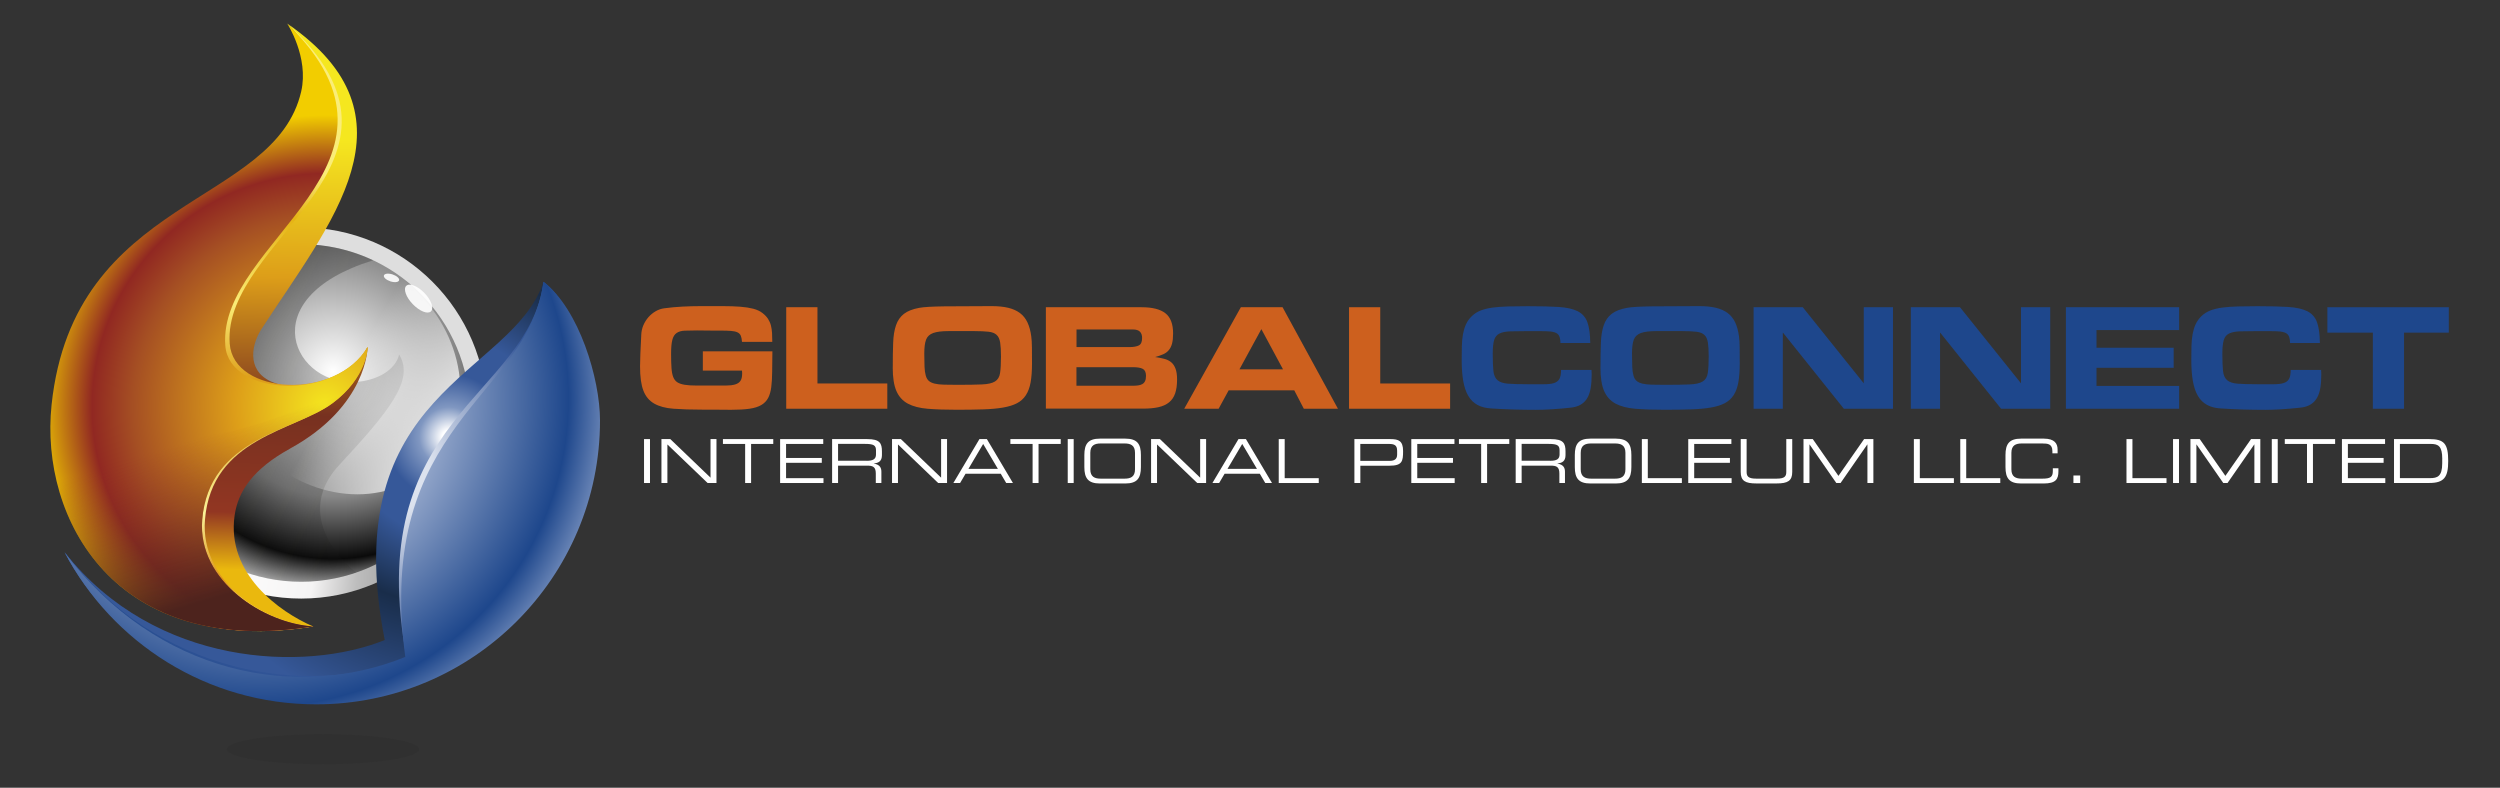 <?xml version="1.0" encoding="UTF-8"?>
<svg xmlns="http://www.w3.org/2000/svg" xmlns:xlink="http://www.w3.org/1999/xlink" id="Layer_1" data-name="Layer 1" viewBox="0 0 634.71 200">
  <rect x="0" y="0" width="634.71" height="200" fill="#333333" stroke="none"/>
  <defs>
    <style>
      .cls-1 {
        fill: url(#linear-gradient);
      }

      .cls-1, .cls-2, .cls-3, .cls-4, .cls-5, .cls-6, .cls-7, .cls-8, .cls-9, .cls-10, .cls-11, .cls-12, .cls-13, .cls-14, .cls-15, .cls-16, .cls-17 {
        stroke-width: 0px;
      }

      .cls-2 {
        fill: url(#linear-gradient-6);
      }

      .cls-3 {
        opacity: .9;
      }

      .cls-3, .cls-5 {
        isolation: isolate;
      }

      .cls-3, .cls-13 {
        fill: #fff;
      }

      .cls-4 {
        fill: url(#linear-gradient-5);
      }

      .cls-5 {
        fill: #191918;
        opacity: .1;
      }

      .cls-6 {
        fill: #cd601e;
      }

      .cls-7 {
        fill: url(#linear-gradient-2);
      }

      .cls-8 {
        fill: url(#radial-gradient-2);
      }

      .cls-9 {
        fill: #1e478c;
      }

      .cls-10 {
        fill: url(#linear-gradient-3);
      }

      .cls-11 {
        fill: url(#radial-gradient-5);
      }

      .cls-12 {
        fill: url(#radial-gradient);
      }

      .cls-14 {
        fill: url(#radial-gradient-6);
      }

      .cls-15 {
        fill: url(#radial-gradient-3);
      }

      .cls-16 {
        fill: url(#linear-gradient-4);
      }

      .cls-17 {
        fill: url(#radial-gradient-4);
      }
    </style>
    <radialGradient id="radial-gradient" cx="52.23" cy="57.48" fx="52.23" fy="57.48" r="80.29" gradientTransform="translate(0 202) scale(1 -1)" gradientUnits="userSpaceOnUse">
      <stop offset="0" stop-color="#fff"></stop>
      <stop offset=".34" stop-color="#f5f4f4"></stop>
      <stop offset=".48" stop-color="#bdbdbd"></stop>
      <stop offset=".72" stop-color="#8c8c8c"></stop>
      <stop offset=".85" stop-color="#dedede"></stop>
    </radialGradient>
    <radialGradient id="radial-gradient-2" cx="84.56" cy="107.63" fx="84.56" fy="107.63" r="65.98" gradientTransform="translate(0 202) scale(1 -1)" gradientUnits="userSpaceOnUse">
      <stop offset="0" stop-color="#fff"></stop>
      <stop offset=".23" stop-color="#c8c8c8"></stop>
      <stop offset=".48" stop-color="#878787"></stop>
      <stop offset=".72" stop-color="#0a0a0a"></stop>
      <stop offset=".85" stop-color="#d6d6d6"></stop>
    </radialGradient>
    <linearGradient id="linear-gradient" x1="55.16" y1="107.83" x2="117.02" y2="76.79" gradientTransform="translate(0 202) scale(1 -1)" gradientUnits="userSpaceOnUse">
      <stop offset="0" stop-color="#191918" stop-opacity=".4"></stop>
      <stop offset="1" stop-color="#191918" stop-opacity="0"></stop>
    </linearGradient>
    <linearGradient id="linear-gradient-2" x1="118.25" y1="89.14" x2="87.14" y2="106.87" gradientTransform="translate(0 202) scale(1 -1)" gradientUnits="userSpaceOnUse">
      <stop offset="0" stop-color="#fff"></stop>
      <stop offset=".98" stop-color="#fff" stop-opacity="0"></stop>
    </linearGradient>
    <radialGradient id="radial-gradient-3" cx="113.96" cy="91.1" fx="113.96" fy="91.1" r="83.79" gradientTransform="translate(0 202) scale(1 -1)" gradientUnits="userSpaceOnUse">
      <stop offset=".02" stop-color="#fff"></stop>
      <stop offset=".09" stop-color="#8097c1"></stop>
      <stop offset=".19" stop-color="#365899"></stop>
      <stop offset=".3" stop-color="#365899"></stop>
      <stop offset=".51" stop-color="#192d4a"></stop>
      <stop offset=".87" stop-color="#365899"></stop>
      <stop offset="1" stop-color="#365899"></stop>
    </radialGradient>
    <radialGradient id="radial-gradient-4" cx="92.48" cy="84.52" fx="92.48" fy="84.52" r="108.82" gradientTransform="translate(0 202) scale(1 -1)" gradientUnits="userSpaceOnUse">
      <stop offset=".15" stop-color="#dce2ee"></stop>
      <stop offset=".46" stop-color="#365899"></stop>
      <stop offset=".79" stop-color="#1e478c"></stop>
      <stop offset="1" stop-color="#365899"></stop>
    </radialGradient>
    <radialGradient id="radial-gradient-5" cx="66.21" cy="100.74" fx="66.21" fy="100.74" r="111.6" gradientTransform="translate(0 202) scale(1 -1)" gradientUnits="userSpaceOnUse">
      <stop offset="0" stop-color="#365899"></stop>
      <stop offset=".39" stop-color="#99abcd"></stop>
      <stop offset=".7" stop-color="#1e478c"></stop>
      <stop offset=".78" stop-color="#6682b4"></stop>
      <stop offset="1" stop-color="#365899"></stop>
    </radialGradient>
    <linearGradient id="linear-gradient-3" x1="57.34" y1="188.92" x2="54.18" y2="42.89" gradientTransform="translate(0 202) scale(1 -1)" gradientUnits="userSpaceOnUse">
      <stop offset=".15" stop-color="#f5e71f"></stop>
      <stop offset=".39" stop-color="#dd9e19"></stop>
      <stop offset=".63" stop-color="#773120"></stop>
      <stop offset=".8" stop-color="#923622"></stop>
      <stop offset=".9" stop-color="#eab80e"></stop>
    </linearGradient>
    <linearGradient id="linear-gradient-4" x1="72.94" y1="196.02" x2="72.95" y2="195.99" gradientTransform="translate(0 202) scale(1 -1)" gradientUnits="userSpaceOnUse">
      <stop offset=".19" stop-color="#faed77"></stop>
      <stop offset=".27" stop-color="#e5b313"></stop>
      <stop offset=".42" stop-color="#faed77"></stop>
      <stop offset=".56" stop-color="#dd9e19"></stop>
      <stop offset=".8" stop-color="#faf297"></stop>
      <stop offset=".92" stop-color="#db911a"></stop>
      <stop offset="1" stop-color="#faed77"></stop>
    </linearGradient>
    <linearGradient id="linear-gradient-5" x1="52.62" y1="183.3" x2="57.54" y2="43.99" gradientTransform="translate(0 202) scale(1 -1)" gradientUnits="userSpaceOnUse">
      <stop offset=".19" stop-color="#faed77"></stop>
      <stop offset=".27" stop-color="#e5b313"></stop>
      <stop offset=".42" stop-color="#faed77"></stop>
      <stop offset=".56" stop-color="#dd9e19"></stop>
      <stop offset=".8" stop-color="#faf297"></stop>
      <stop offset=".92" stop-color="#db911a"></stop>
      <stop offset="1" stop-color="#faed77"></stop>
    </linearGradient>
    <radialGradient id="radial-gradient-6" cx="82.64" cy="98.69" fx="82.64" fy="98.69" r="74.08" gradientTransform="translate(0 202) scale(1 -1)" gradientUnits="userSpaceOnUse">
      <stop offset="0" stop-color="#f5e71f"></stop>
      <stop offset=".31" stop-color="#dd9e19"></stop>
      <stop offset=".66" stop-color="#a54f23"></stop>
      <stop offset=".8" stop-color="#912822"></stop>
      <stop offset="1" stop-color="#f2cd00"></stop>
    </radialGradient>
    <linearGradient id="linear-gradient-6" x1="66.69" y1="53.77" x2="55.19" y2="92.25" gradientTransform="translate(0 202) scale(1 -1)" gradientUnits="userSpaceOnUse">
      <stop offset="0" stop-color="#4d231d"></stop>
      <stop offset=".59" stop-color="#742e20" stop-opacity=".38"></stop>
      <stop offset="1" stop-color="#8d3522" stop-opacity="0"></stop>
    </linearGradient>
  </defs>
  <path class="cls-13" d="M163.51,111.48h1.51v11.15h-1.51v-11.15Z"></path>
  <path class="cls-13" d="M167.93,111.48h2.25l10.21,9.79v-9.79h1.51v11.15h-2.25l-10.21-9.79v9.79h-1.51v-11.15h0Z"></path>
  <path class="cls-13" d="M189.17,112.71h-5.63v-1.23h12.78v1.23h-5.63v9.92h-1.51v-9.92h0Z"></path>
  <path class="cls-13" d="M198.06,111.48h10.95v1.23h-9.44v3.56h9.07v1.23h-9.07v3.9h9.5v1.23h-11.01v-11.15h0Z"></path>
  <path class="cls-13" d="M211.27,111.48h8.91c3.22,0,3.73,1.06,3.73,3.16v.91c0,1.57-.89,2-2.05,2.11v.03c1.54.28,1.91,1.08,1.91,2.09v2.85h-1.42v-2.45c0-1.74-.85-1.96-2.22-1.96h-7.36v4.4h-1.51v-11.15h0ZM220.01,116.99c1.68,0,2.39-.45,2.39-1.62v-1.02c0-1.25-.54-1.65-2.76-1.65h-6.87v4.28h7.24Z"></path>
  <path class="cls-13" d="M226.47,111.48h2.25l10.21,9.79v-9.79h1.51v11.15h-2.25l-10.21-9.79v9.79h-1.51v-11.15h0Z"></path>
  <path class="cls-13" d="M248.67,111.48h1.88l6.62,11.15h-1.71l-1.39-2.36h-8.93l-1.39,2.36h-1.71l6.62-11.15h0ZM249.61,112.71l-3.74,6.33h7.48l-3.74-6.33Z"></path>
  <path class="cls-13" d="M262.15,112.71h-5.63v-1.23h12.78v1.23h-5.63v9.92h-1.51v-9.92h0Z"></path>
  <path class="cls-13" d="M271.08,111.48h1.51v11.15h-1.51v-11.15Z"></path>
  <path class="cls-13" d="M275.3,115.53c0-2.82.95-4.17,3.97-4.17h6.42c3.02,0,3.97,1.35,3.97,4.17v3.05c0,2.82-.95,4.17-3.97,4.17h-6.42c-3.02,0-3.97-1.35-3.97-4.17v-3.05ZM288.16,114.96c0-1.94-1.17-2.37-2.62-2.37h-6.11c-1.45,0-2.62.43-2.62,2.37v4.19c0,1.94,1.17,2.37,2.62,2.37h6.11c1.45,0,2.62-.43,2.62-2.37v-4.19Z"></path>
  <path class="cls-13" d="M292.24,111.48h2.25l10.21,9.79v-9.79h1.51v11.15h-2.25l-10.21-9.79v9.79h-1.51v-11.15h0Z"></path>
  <path class="cls-13" d="M314.44,111.48h1.88l6.62,11.15h-1.71l-1.39-2.36h-8.93l-1.39,2.36h-1.71l6.62-11.15h0ZM315.38,112.71l-3.74,6.33h7.48l-3.74-6.33h0Z"></path>
  <path class="cls-13" d="M324.65,111.48h1.51v9.92h8.65v1.23h-10.16v-11.15h0Z"></path>
  <path class="cls-13" d="M343.85,111.48h9.18c2.03,0,3.19.43,3.19,3.03s-.2,3.73-3.48,3.73h-7.37v4.39h-1.51v-11.15ZM354.7,114.36c0-1.32-.72-1.65-2.03-1.65h-7.31v4.3h7.44c1.2,0,1.91-.43,1.91-1.59v-1.06Z"></path>
  <path class="cls-13" d="M358.31,111.48h10.95v1.23h-9.44v3.56h9.07v1.23h-9.07v3.9h9.5v1.23h-11.01v-11.15h0Z"></path>
  <path class="cls-13" d="M376.03,112.71h-5.63v-1.23h12.78v1.23h-5.63v9.92h-1.51v-9.92h0Z"></path>
  <path class="cls-13" d="M384.82,111.48h8.91c3.22,0,3.73,1.06,3.73,3.16v.91c0,1.57-.89,2-2.05,2.11v.03c1.54.28,1.91,1.08,1.91,2.09v2.85h-1.42v-2.45c0-1.74-.85-1.96-2.22-1.96h-7.36v4.4h-1.51v-11.15ZM393.56,116.99c1.68,0,2.39-.45,2.39-1.62v-1.02c0-1.25-.54-1.65-2.76-1.65h-6.87v4.28h7.24Z"></path>
  <path class="cls-13" d="M399.82,115.53c0-2.82.95-4.17,3.97-4.17h6.42c3.02,0,3.97,1.35,3.97,4.17v3.05c0,2.82-.95,4.17-3.97,4.17h-6.42c-3.02,0-3.97-1.35-3.97-4.17v-3.05ZM412.67,114.96c0-1.94-1.17-2.37-2.62-2.37h-6.11c-1.45,0-2.62.43-2.62,2.37v4.19c0,1.94,1.17,2.37,2.62,2.37h6.11c1.45,0,2.62-.43,2.62-2.37v-4.19Z"></path>
  <path class="cls-13" d="M416.84,111.48h1.51v9.92h8.65v1.23h-10.16v-11.15h0Z"></path>
  <path class="cls-13" d="M428.62,111.48h10.95v1.23h-9.44v3.56h9.07v1.23h-9.07v3.9h9.5v1.23h-11.01v-11.15h0Z"></path>
  <path class="cls-13" d="M441.93,111.48h1.51v8.33c0,1.08.37,1.71,2.42,1.71h5.23c2.05,0,2.42-.63,2.42-1.71v-8.33h1.51v8.34c0,2.26-1.14,2.92-3.97,2.92h-5.14c-2.83,0-3.97-.66-3.97-2.92v-8.34h0Z"></path>
  <path class="cls-13" d="M457.88,111.48h2.36l6.51,9.34,6.51-9.34h2.36v11.15h-1.51v-9.79h-.03l-6.79,9.79h-1.08l-6.79-9.79h-.03v9.79h-1.51v-11.15h0Z"></path>
  <path class="cls-13" d="M485.9,111.48h1.51v9.92h8.65v1.23h-10.16v-11.15h0Z"></path>
  <path class="cls-13" d="M497.68,111.48h1.51v9.92h8.65v1.23h-10.16v-11.15h0Z"></path>
  <path class="cls-13" d="M509.16,115.53c0-2.82.95-4.17,3.97-4.17h5.77c2.74,0,3.49,1.28,3.49,2.77v.96h-1.32v-.51c0-1.89-1.17-1.99-2.56-1.99h-5.23c-1.45,0-2.62.43-2.62,2.37v4.19c0,1.94,1.17,2.37,2.62,2.37h5.28c2.03,0,2.62-.43,2.62-1.94v-.69h1.42v.75c0,2.02-.65,3.11-3.77,3.11h-5.7c-3.02,0-3.97-1.35-3.97-4.17v-3.05h0Z"></path>
  <path class="cls-13" d="M526.41,120.72h1.72v1.91h-1.72v-1.91Z"></path>
  <path class="cls-13" d="M539.88,111.48h1.51v9.92h8.65v1.23h-10.16v-11.15h0Z"></path>
  <path class="cls-13" d="M551.7,111.48h1.51v11.15h-1.51v-11.15Z"></path>
  <path class="cls-13" d="M556.12,111.48h2.36l6.51,9.34,6.51-9.34h2.36v11.15h-1.51v-9.79h-.03l-6.79,9.79h-1.08l-6.79-9.79h-.03v9.79h-1.51v-11.15h0Z"></path>
  <path class="cls-13" d="M576.77,111.48h1.51v11.15h-1.51v-11.15Z"></path>
  <path class="cls-13" d="M585.7,112.71h-5.63v-1.23h12.78v1.23h-5.63v9.92h-1.51v-9.92h0Z"></path>
  <path class="cls-13" d="M594.58,111.48h10.95v1.23h-9.44v3.56h9.07v1.23h-9.07v3.9h9.5v1.23h-11.01v-11.15h0Z"></path>
  <path class="cls-13" d="M607.79,111.48h9.01c3.74,0,4.76,1.17,4.76,5.57,0,4.1-1.02,5.57-4.8,5.57h-8.96v-11.15h0ZM620.05,116.51c0-3.22-1-3.8-2.85-3.8h-7.9v8.68h7.65c1.83,0,3.09-.4,3.09-3.74v-1.14h0Z"></path>
  <path class="cls-6" d="M178.44,94.11v-4.91h17.66c-.03,1.98-.05,3.72-.06,5.22-.01,1.49-.09,2.79-.23,3.88-.14,1.1-.41,2.01-.79,2.74-.39.73-.96,1.33-1.72,1.78-.76.45-1.76.77-3.01.95-1.25.18-2.81.27-4.69.27-.82,0-1.66,0-2.49-.02-.84-.01-1.66-.02-2.45-.02h-2.4c-2.86,0-5.29-.08-7.28-.23-2-.15-3.63-.59-4.89-1.31-1.26-.72-2.18-1.82-2.74-3.28-.57-1.47-.85-3.52-.85-6.14,0-.8.03-1.87.08-3.23s.13-2.97.23-4.85c.03-.82.21-1.62.54-2.4.33-.77.77-1.45,1.29-2.05.53-.59,1.13-1.09,1.82-1.49.68-.4,1.41-.65,2.18-.75,1.55-.21,3.09-.35,4.64-.43,1.55-.08,3.09-.12,4.64-.12h5.62c1.66,0,3.14.05,4.42.15,1.29.1,2.4.28,3.32.52.93.25,1.7.61,2.32,1.1.59.46,1.06.95,1.39,1.47.33.52.58,1.07.73,1.66.15.59.25,1.24.29,1.93.04.7.06,1.44.06,2.24h-7.69c-.05-.67-.15-1.19-.31-1.56-.15-.37-.43-.66-.83-.85-.4-.19-.95-.32-1.66-.37-.71-.05-1.62-.08-2.72-.08h-1.97c-.7,0-1.38,0-2.05-.02-.67-.01-1.29-.02-1.85-.02-1.29,0-2.35.02-3.19.06-.84.04-1.51.24-2.03.6-.52.36-.88.95-1.08,1.76-.21.81-.31,1.99-.31,3.54,0,1.42.03,2.6.1,3.55.06.95.21,1.73.44,2.32.23.59.58,1.04,1.04,1.33.46.3,1.09.51,1.87.64.79.13,1.76.19,2.94.19h7.52c.93,0,1.7-.09,2.32-.27.62-.18,1.08-.48,1.37-.91.3-.42.44-1.06.44-1.91,0-.16,0-.27-.02-.35-.01-.08-.02-.19-.02-.35h-9.93,0Z"></path>
  <path class="cls-6" d="M207.54,78v19.36h17.73v6.41h-25.66v-25.77s7.92,0,7.92,0Z"></path>
  <path class="cls-6" d="M226.66,93.34c0-2.45.03-4.55.1-6.32.06-1.76.31-3.25.73-4.46s1.09-2.17,2.01-2.88c.91-.71,2.22-1.22,3.92-1.53,1.16-.21,3.26-.33,6.32-.37,3.05-.04,7.05-.06,12-.06,1.62,0,3.03.14,4.21.42,1.18.28,2.18.73,2.99,1.33.81.61,1.45,1.4,1.91,2.38.46.98.79,2.16.97,3.55.1.72.16,1.66.17,2.82.01,1.16.02,2.51.02,4.06,0,1.88-.12,3.47-.35,4.77-.23,1.3-.63,2.39-1.2,3.27-.57.88-1.32,1.56-2.26,2.05s-2.12.86-3.54,1.1c-1.42.25-3.09.4-5,.46-1.92.06-4.15.1-6.7.1-2.88,0-5.36-.08-7.42-.25-2.06-.17-3.75-.61-5.06-1.31-1.31-.71-2.28-1.78-2.9-3.21-.62-1.43-.93-3.41-.93-5.93h0ZM234.66,89.78c0,1.31.02,2.42.06,3.32.04.9.14,1.65.31,2.24.17.59.42,1.04.77,1.35.35.31.84.54,1.47.7.63.15,1.42.25,2.36.27s2.08.04,3.42.04c2.68,0,4.76-.03,6.26-.1,1.49-.06,2.59-.31,3.3-.75.71-.44,1.14-1.15,1.29-2.14.15-.99.23-2.4.23-4.23,0-1.49-.07-2.67-.21-3.54-.14-.86-.44-1.51-.91-1.93-.46-.43-1.15-.69-2.05-.79-.9-.1-2.1-.16-3.59-.16h-6.57c-1.67,0-2.96.16-3.86.48-.9.32-1.51.88-1.82,1.68-.31.8-.46,1.98-.46,3.55h0Z"></path>
  <path class="cls-6" d="M265.53,103.73v-25.73h24.3c2.73,0,4.75.51,6.05,1.53,1.3,1.02,1.95,2.72,1.95,5.12,0,1.06-.09,1.92-.27,2.59-.18.67-.46,1.22-.83,1.66-.37.44-.84.79-1.41,1.04-.57.26-1.25.49-2.05.7.85.13,1.62.28,2.32.46.7.18,1.28.47,1.76.87s.84.95,1.1,1.64c.26.7.39,1.61.39,2.74,0,1.39-.16,2.56-.48,3.5-.32.94-.83,1.7-1.53,2.28-.7.58-1.59.99-2.69,1.24s-2.4.37-3.92.37h-24.69ZM273.3,88.12h13.45c1.03,0,1.82-.14,2.38-.42s.83-.91.83-1.89c0-1.44-.76-2.16-2.28-2.16h-14.37v4.48h0ZM273.3,97.94h14.18c.51,0,.99-.03,1.41-.08.42-.05.79-.16,1.1-.33.31-.17.55-.42.71-.75.17-.33.25-.79.25-1.35,0-.9-.27-1.49-.81-1.78s-1.39-.43-2.55-.43h-14.3v4.71h0Z"></path>
  <path class="cls-6" d="M328.59,99.1h-16.65l-2.55,4.67h-8.73l14.37-25.77h10.59l14.06,25.77h-8.66l-2.43-4.67h0ZM325.73,93.76l-5.49-10.2-5.56,10.2h11.05Z"></path>
  <path class="cls-6" d="M350.42,78v19.36h17.74v6.41h-25.66v-25.77h7.92,0Z"></path>
  <path class="cls-9" d="M396.18,87.08c-.03-.8-.14-1.4-.35-1.82-.21-.41-.59-.71-1.16-.89-.57-.18-1.37-.28-2.42-.29-1.04-.01-2.42-.02-4.12-.02-1.93,0-3.49.02-4.67.06-1.19.04-2.11.23-2.78.56-.67.33-1.12.9-1.35,1.68-.23.79-.35,1.93-.35,3.42,0,1.91.06,3.38.17,4.42.12,1.04.46,1.82,1.04,2.32.58.5,1.47.8,2.69.89,1.21.09,2.9.14,5.06.14h4.06c1.08,0,1.94-.1,2.57-.31.63-.21,1.08-.56,1.35-1.06.27-.5.41-1.26.41-2.26h7.73c0,.21,0,.39.02.56.01.17.02.35.02.56,0,1.31-.08,2.47-.25,3.48-.17,1-.46,1.85-.87,2.55-.41.7-.97,1.25-1.66,1.66s-1.56.67-2.59.77c-1.67.18-3.25.32-4.73.41-1.48.09-2.84.14-4.08.14-4.04,0-7.82-.12-11.32-.35-1.37-.08-2.52-.37-3.48-.89-.95-.51-1.73-1.27-2.32-2.26-.59-.99-1.02-2.23-1.29-3.73-.27-1.49-.41-3.28-.41-5.37,0-1.31.01-2.52.04-3.61s.12-2.1.29-3.01c.17-.91.42-1.75.77-2.51.35-.76.84-1.45,1.49-2.07.64-.62,1.4-1.09,2.26-1.43.86-.33,1.87-.58,3.03-.73,1.16-.15,2.47-.25,3.94-.29,1.47-.04,3.12-.06,4.95-.06,3.17,0,5.78.06,7.82.19s3.66.49,4.85,1.08c1.18.59,2.01,1.52,2.47,2.78.46,1.26.71,3.03.73,5.29h-7.57,0Z"></path>
  <path class="cls-9" d="M406.34,93.34c0-2.45.03-4.55.1-6.32.06-1.76.31-3.25.73-4.46s1.09-2.17,2.01-2.88c.91-.71,2.22-1.22,3.92-1.53,1.16-.21,3.26-.33,6.32-.37,3.05-.04,7.05-.06,12-.06,1.62,0,3.03.14,4.21.42,1.18.28,2.18.73,2.99,1.33.81.61,1.45,1.4,1.91,2.38.46.98.79,2.16.97,3.55.1.72.16,1.66.17,2.82.01,1.16.02,2.51.02,4.06,0,1.88-.12,3.47-.35,4.77-.23,1.3-.63,2.39-1.2,3.27-.57.88-1.32,1.56-2.26,2.05s-2.12.86-3.54,1.1c-1.42.25-3.08.4-5,.46s-4.15.1-6.7.1c-2.88,0-5.36-.08-7.42-.25-2.06-.17-3.75-.61-5.06-1.31-1.31-.71-2.28-1.78-2.9-3.21-.62-1.43-.93-3.41-.93-5.93h0ZM414.34,89.78c0,1.31.02,2.42.06,3.32.04.9.14,1.65.31,2.24.17.59.42,1.04.77,1.35.35.31.84.54,1.47.7.63.15,1.42.25,2.36.27s2.08.04,3.42.04c2.68,0,4.76-.03,6.26-.1,1.49-.06,2.59-.31,3.3-.75.71-.44,1.14-1.15,1.29-2.14.15-.99.23-2.4.23-4.23,0-1.49-.07-2.67-.21-3.54-.14-.86-.44-1.51-.91-1.93-.46-.43-1.15-.69-2.05-.79-.9-.1-2.1-.16-3.59-.16h-6.57c-1.67,0-2.96.16-3.86.48-.9.32-1.51.88-1.82,1.68-.31.8-.46,1.98-.46,3.55h0Z"></path>
  <path class="cls-9" d="M480.6,78v25.77h-12.48l-15.49-19.36v19.36h-7.42v-25.77h12.48l15.49,19.32v-19.32s7.42,0,7.42,0Z"></path>
  <path class="cls-9" d="M520.52,78v25.77h-12.48l-15.49-19.36v19.36h-7.42v-25.77h12.48l15.49,19.32v-19.32h7.42Z"></path>
  <path class="cls-9" d="M524.5,103.77v-25.77h28.75v5.8h-20.98v4.48h19.59v5.1h-19.59v4.6h20.98v5.8s-28.75,0-28.75,0Z"></path>
  <path class="cls-9" d="M581.41,87.08c-.03-.8-.14-1.4-.35-1.82-.21-.41-.59-.71-1.16-.89-.57-.18-1.37-.28-2.41-.29-1.04-.01-2.41-.02-4.12-.02-1.93,0-3.49.02-4.67.06-1.19.04-2.11.23-2.78.56-.67.33-1.12.9-1.35,1.68-.23.79-.35,1.93-.35,3.42,0,1.91.06,3.38.17,4.42.12,1.04.46,1.82,1.04,2.32.58.5,1.47.8,2.69.89,1.21.09,2.9.14,5.06.14h4.06c1.08,0,1.94-.1,2.57-.31.63-.21,1.08-.56,1.35-1.06.27-.5.41-1.26.41-2.26h7.73c0,.21,0,.39.02.56.01.17.02.35.02.56,0,1.31-.08,2.47-.25,3.48-.17,1-.46,1.85-.87,2.55-.41.7-.97,1.25-1.66,1.66s-1.56.67-2.59.77c-1.67.18-3.25.32-4.73.41-1.48.09-2.84.14-4.08.14-4.04,0-7.82-.12-11.32-.35-1.37-.08-2.52-.37-3.48-.89-.95-.51-1.73-1.27-2.32-2.26-.59-.99-1.02-2.23-1.29-3.73-.27-1.49-.41-3.28-.41-5.37,0-1.31.01-2.52.04-3.61s.12-2.1.29-3.01c.17-.91.42-1.75.77-2.51.35-.76.84-1.45,1.49-2.07.64-.62,1.4-1.09,2.26-1.43.86-.33,1.87-.58,3.03-.73,1.16-.15,2.47-.25,3.94-.29,1.47-.04,3.12-.06,4.95-.06,3.17,0,5.78.06,7.82.19s3.66.49,4.85,1.08c1.18.59,2.01,1.52,2.47,2.78.46,1.26.71,3.03.73,5.29h-7.57,0Z"></path>
  <path class="cls-9" d="M610.35,84.45v19.32h-7.92v-19.32h-11.55v-6.45h30.83v6.45h-11.36Z"></path>
  <circle class="cls-12" cx="76.47" cy="104.85" r="47.12"></circle>
  <circle class="cls-8" cx="76.47" cy="104.85" r="42.85"></circle>
  <path class="cls-1" d="M90.43,145.38c-8.03-6.65-13.61-17.28-4.37-27.25,12.59-13.58,19.3-21.65,15.28-28.1-.99,3.94-5.45,6.4-10.46,6.91-16,1.61-27.63-21.13,3.86-30.86-5.54-2.61-11.73-4.08-18.26-4.08-23.67,0-42.85,19.19-42.85,42.85s19.19,42.85,42.85,42.85c4.89,0,9.58-.82,13.96-2.33h0Z"></path>
  <path class="cls-7" d="M63.06,70.62c-11.33,10.9-10.21,30.44,2.49,43.63,12.7,13.19,32.18,15.05,43.51,4.15,11.33-10.9,10.21-30.44-2.49-43.63-12.7-13.19-32.18-15.05-43.51-4.15Z"></path>
  <path class="cls-3" d="M103.15,72.56c-.82.79-.08,2.88,1.65,4.67,1.73,1.79,3.79,2.61,4.61,1.83.82-.79.08-2.88-1.65-4.67-1.73-1.79-3.79-2.61-4.6-1.83Z"></path>
  <path class="cls-3" d="M97.47,69.93c-.16.48.58,1.15,1.64,1.5,1.06.35,2.05.24,2.21-.25.16-.48-.58-1.15-1.64-1.5-1.06-.35-2.05-.24-2.21.25h0Z"></path>
  <path class="cls-15" d="M16.41,140.23c12.06,22.94,36.35,36.85,64.06,36.85,39.81,0,69.52-30.23,69.52-70.04,0-10.54-2.95-28.56-12.01-35.49-7.93,24.03-52.82,27.44-40.3,90.94-20.09,8.13-58.2,6.93-81.27-22.26h0Z"></path>
  <path class="cls-17" d="M16.41,140.23c12.06,22.94,37.87,36.85,65.59,36.85,39.81,0,67.99-30.23,67.99-70.04,0-10.54-2.95-28.56-12.01-35.49-3.85,29.56-46.29,34.48-34.71,95.77-25.16,9.67-63.4,4.07-86.86-27.09h0Z"></path>
  <path class="cls-11" d="M16.41,140.23c12.06,22.94,36.12,38.59,63.84,38.59,39.81,0,72.08-32.27,72.08-72.08,0-10.54-5.29-28.25-14.35-35.19-3.85,29.56-42.91,35.69-35.09,95.24-27.43,11.16-63.02,4.6-86.49-26.56h0Z"></path>
  <path class="cls-5" d="M57.59,190.22c0,2.1,10.93,3.81,24.41,3.81s24.41-1.7,24.41-3.81-10.93-3.81-24.41-3.81-24.41,1.7-24.41,3.81Z"></path>
  <path class="cls-10" d="M73.63,113.89c19.71-10.79,19.71-25.8,19.71-25.8-7.27,12.9-17.67,11.12-23.4,9.21-7.11-2.37-6.51-8.97-3.69-13.56,17.77-27.4,41.09-54.02,6.68-77.75,0,0,9.04,8.18,7.04,16.89-6.71,29.21-56.3,26.74-61.93,79.88-3.09,29.15,11.32,64.39,61.5,56.3-8.72-3.75-22.06-13.44-19.98-28.15.87-6.19,4.73-11.89,14.08-17.01h0Z"></path>
  <path class="cls-16" d="M72.97,6.01s-.04-.04-.04-.04c.01.01.03.03.04.04Z"></path>
  <path class="cls-4" d="M84.32,102.44c9.01-6.62,9.01-14.36,9.01-14.36-7.93,13.69-34.05,12.23-35.01-.82-1.96-26.61,53.38-45.96,14.64-81.25.63.58,8.92,8.47,7,16.85-6.71,29.21-56.3,26.74-61.93,79.88-3.09,29.15,11.32,64.39,61.5,56.3-12.24-.7-28.78-11.34-27.49-27.09,1.71-20.88,22.69-22.48,32.27-29.51h0Z"></path>
  <path class="cls-14" d="M84.32,102.44c9.01-6.62,9.01-14.36,9.01-14.36-7.93,13.69-35.17,12.7-36.13-.35-1.96-26.62,52.53-45.86,15.72-81.75,0,0,5.55,8.53,3.55,17.24-6.71,29.21-57.74,26.39-63.37,79.52-3.09,29.15,16.24,64.39,66.43,56.3-12.24-.7-29.48-11.34-28.19-27.09,1.71-20.88,23.4-22.48,32.98-29.51h0Z"></path>
  <path class="cls-2" d="M84.32,102.44c9.01-6.62,9.01-14.36,9.01-14.36-2.9,5.01-8.45,12.04-20.06,16.77-20.12,8.2-50.55,11.3-60.17-2.11-3.09,29.15,16.24,64.39,66.43,56.3-12.24-.7-29.48-11.34-28.19-27.09,1.71-20.88,23.4-22.48,32.98-29.51Z"></path>
</svg>
